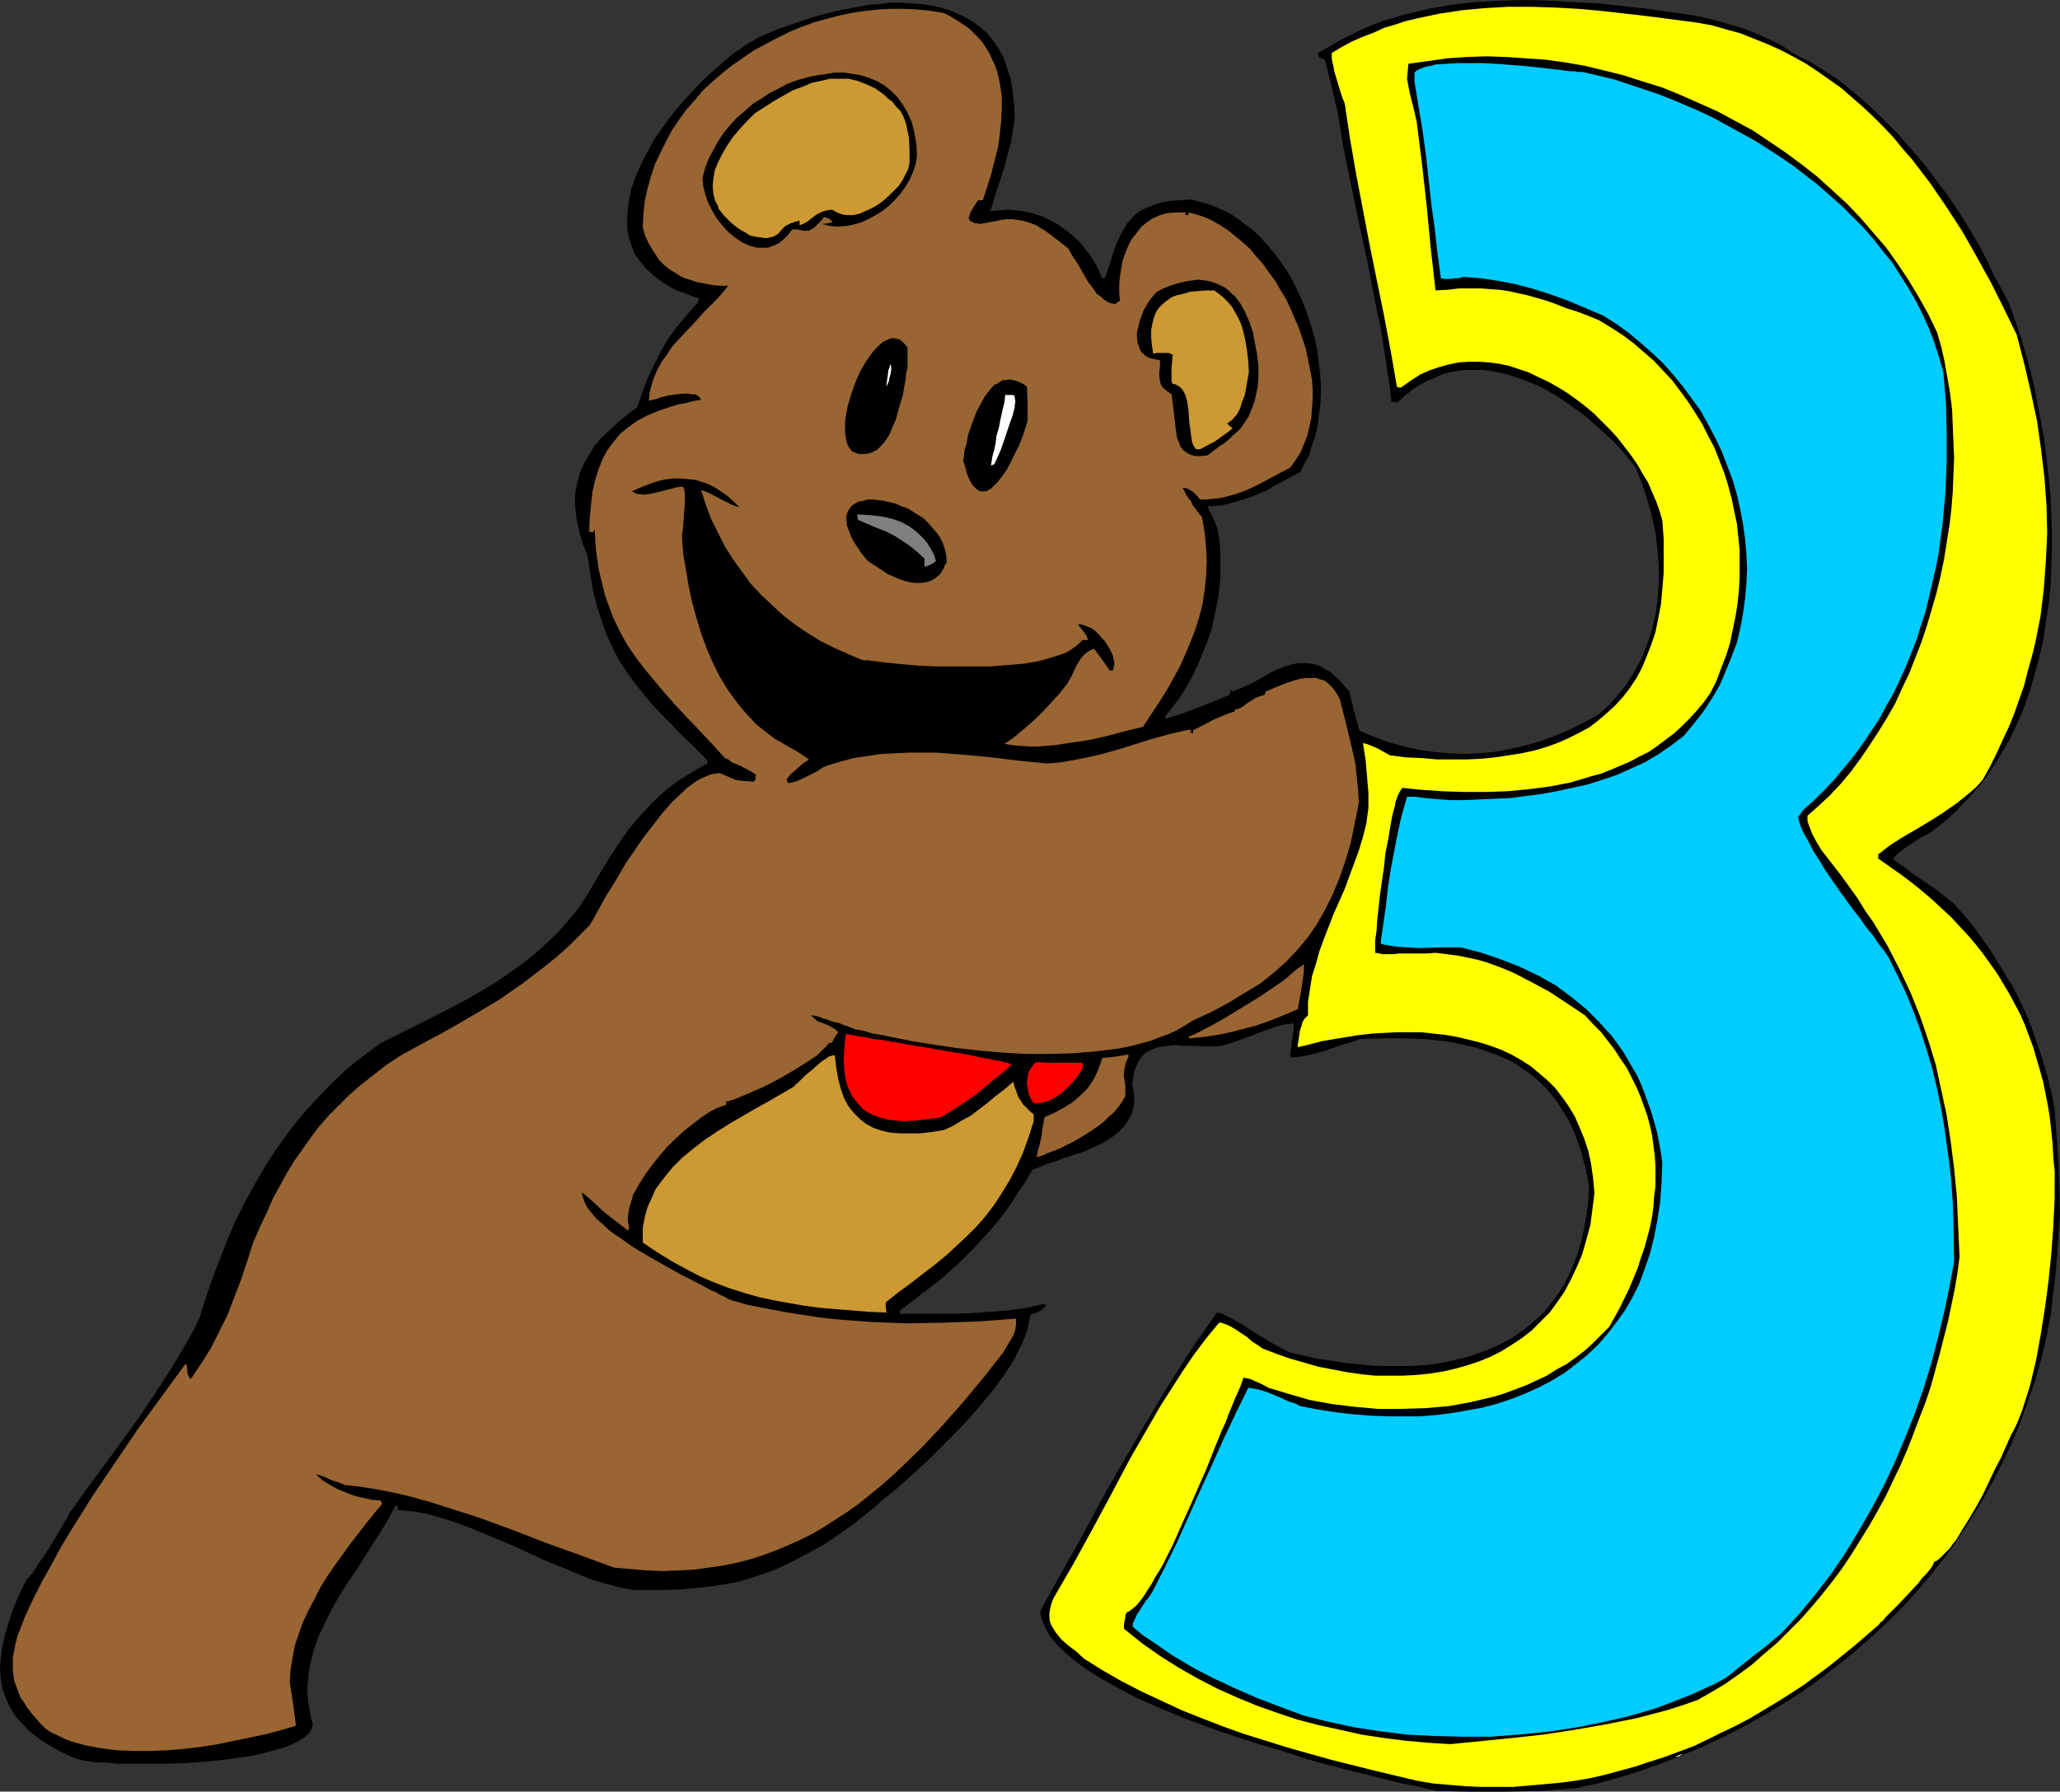 <?xml version="1.0" encoding="UTF-8" standalone="no"?>
<svg
   version="1.0"
   width="129.766mm"
   height="112.874mm"
   id="svg23"
   sodipodi:docname="Kids 3rd Birthday - Bear.wmf"
   xmlns:inkscape="http://www.inkscape.org/namespaces/inkscape"
   xmlns:sodipodi="http://sodipodi.sourceforge.net/DTD/sodipodi-0.dtd"
   xmlns="http://www.w3.org/2000/svg"
   xmlns:svg="http://www.w3.org/2000/svg">
  <rect width="100%" height="100%" fill="#333333" stroke="none"/>
  <sodipodi:namedview
     id="namedview23"
     pagecolor="#ffffff"
     bordercolor="#000000"
     borderopacity="0.25"
     inkscape:showpageshadow="2"
     inkscape:pageopacity="0.0"
     inkscape:pagecheckerboard="0"
     inkscape:deskcolor="#d1d1d1"
     inkscape:document-units="mm" />
  <defs
     id="defs1">
    <pattern
       id="WMFhbasepattern"
       patternUnits="userSpaceOnUse"
       width="6"
       height="6"
       x="0"
       y="0" />
  </defs>
  <path
     style="fill:#000000;fill-opacity:1;fill-rule:evenodd;stroke:none"
     d="m 490.455,289.578 -0.162,2.262 -0.162,2.101 -0.162,1.939 -0.162,1.616 v 1.454 l -0.162,1.293 -0.162,2.262 -0.485,4.201 -0.162,1.131 -0.162,1.293 -0.162,1.616 -0.162,1.616 -0.97,5.333 -1.293,5.494 -1.454,5.171 -1.778,5.171 -1.778,5.009 -2.101,5.009 -2.262,4.848 -2.424,4.686 -2.586,4.686 -2.747,4.363 -2.909,4.525 -3.07,4.201 -3.232,4.04 -3.394,4.04 -3.555,3.878 -3.717,3.717 -3.878,3.555 -3.878,3.393 -4.04,3.232 -4.202,3.232 -4.363,3.07 -4.525,2.909 -4.363,2.586 -4.686,2.586 -4.686,2.424 -4.848,2.262 -5.01,2.101 -4.848,1.939 -5.01,1.778 -5.171,1.616 -5.171,1.454 -5.333,1.131 -4.202,0.323 -4.363,0.323 -8.242,0.162 h -8.08 l -8.08,-0.162 -0.646,-0.162 -0.97,-0.162 -1.778,-0.485 -2.262,-0.485 -2.586,-0.485 -2.747,-0.646 -3.07,-0.808 -3.232,-0.808 -3.394,-0.808 -3.717,-0.97 -3.717,-0.97 -3.878,-1.131 -3.878,-1.293 -8.08,-2.424 -8.242,-2.747 -7.918,-2.909 -3.878,-1.616 -3.717,-1.616 -3.717,-1.616 -3.394,-1.778 -3.232,-1.778 -3.07,-1.778 -2.747,-1.778 -2.586,-1.939 -2.101,-1.778 -1.939,-1.939 -1.616,-1.939 -0.646,-1.131 -0.485,-0.97 -0.485,-0.97 -0.323,-0.97 -0.323,-1.131 v -0.97 l 4.848,-8.726 5.01,-8.888 4.848,-9.049 5.171,-9.049 5.171,-8.888 5.333,-8.888 5.656,-8.888 5.979,-8.565 0.808,0.162 0.808,0.323 0.97,0.485 0.97,0.485 2.262,1.293 2.262,1.454 4.686,2.909 2.424,1.293 1.131,0.646 1.131,0.485 6.302,1.454 3.232,0.485 3.232,0.485 3.07,0.323 3.232,0.323 3.07,0.162 h 3.07 3.07 l 2.909,-0.162 3.07,-0.323 2.747,-0.485 2.909,-0.646 2.586,-0.646 2.747,-0.97 2.586,-0.97 2.424,-1.131 2.424,-1.293 2.101,-1.454 2.101,-1.616 2.101,-1.778 1.939,-1.939 1.616,-2.101 1.616,-2.262 1.454,-2.424 1.293,-2.747 1.131,-2.747 0.97,-3.07 0.808,-3.232 0.646,-3.393 0.485,-3.717 0.162,-3.878 -0.485,-2.747 -0.646,-2.586 -0.646,-2.586 -0.808,-2.262 -0.808,-2.262 -0.97,-2.101 -1.131,-2.101 -1.131,-1.778 -1.131,-1.778 -1.293,-1.616 -1.454,-1.616 -1.454,-1.454 -1.454,-1.293 -1.616,-1.131 -1.616,-1.131 -1.778,-1.131 -1.939,-0.808 -1.778,-0.808 -4.04,-1.454 -1.939,-0.485 -4.363,-0.97 -2.262,-0.323 -4.525,-0.485 -4.848,-0.162 h -5.171 l -5.171,0.162 -0.808,0.323 -0.97,0.323 -2.262,0.646 -4.686,1.616 -2.424,0.646 -2.101,0.485 -0.97,0.162 -0.97,0.162 h -0.808 -0.646 v -0.97 l 0.162,-1.131 0.323,-2.586 0.162,-1.131 0.162,-0.97 v -0.485 -0.323 -0.485 l -0.808,0.162 h -0.97 l -1.939,0.485 -2.424,0.808 -2.262,0.808 -1.131,0.485 -1.293,0.485 -2.262,0.808 -2.262,0.808 -0.808,0.162 -0.97,0.323 -1.939,0.162 h -2.101 l -3.555,-0.162 h -1.939 l -1.616,-0.162 -1.616,0.162 -1.454,0.162 -1.454,0.323 -1.131,0.485 -1.293,0.646 -0.97,0.97 -0.808,1.131 -0.323,0.808 -0.323,0.808 -0.323,0.808 -0.162,0.97 -0.162,1.131 -0.162,1.131 0.323,1.293 0.162,1.131 v 1.131 1.131 l -0.323,0.97 -0.162,0.97 -0.485,0.97 -0.485,0.808 -0.485,0.808 -0.646,0.808 -1.454,1.454 -1.778,1.293 -1.939,1.131 -2.101,0.97 -2.101,0.97 -4.525,1.454 -2.101,0.808 -2.101,0.646 -1.939,0.808 -1.616,0.646 -1.616,2.747 -1.778,2.586 -1.616,2.586 -1.616,2.262 -1.778,2.262 -1.778,2.101 -3.717,4.04 -3.878,3.878 -4.202,3.717 -4.686,3.555 -2.424,1.939 -2.424,1.778 v 0.485 l -0.162,0.323 h 12.928 l 4.363,-0.162 4.363,-0.323 4.202,-0.323 4.525,-0.646 4.363,-0.97 v 0.808 l -0.485,0.323 -0.323,0.323 -0.808,0.485 -0.808,0.323 -0.485,0.162 -0.646,0.323 -0.323,1.616 -0.323,1.778 -0.646,1.616 -0.646,1.778 -0.97,1.778 -0.808,1.778 -1.131,1.778 -1.131,1.778 -2.586,3.555 -2.909,3.555 -3.07,3.555 -3.394,3.555 -3.394,3.393 -3.394,3.393 -3.394,3.07 -3.394,3.07 -3.232,2.586 -2.909,2.586 -1.454,1.131 -1.293,0.97 -1.293,1.131 -1.131,0.808 -3.394,2.424 -3.232,2.101 -3.232,1.778 -3.07,1.616 -2.909,1.454 -2.909,1.293 -2.909,0.97 -2.909,0.97 -2.909,0.808 -3.07,0.485 -3.07,0.485 -3.232,0.323 -3.394,0.323 -3.555,0.162 h -3.717 -4.04 l -3.555,-0.646 -3.555,-0.97 -3.717,-1.131 -3.394,-1.454 -7.11,-2.909 -6.949,-3.232 -6.949,-2.909 -3.555,-1.454 -3.394,-1.293 -3.555,-1.131 -3.394,-0.97 -3.555,-0.646 -3.555,-0.323 v -0.646 l -0.162,-0.323 -0.162,-0.162 h -0.162 l -1.616,3.07 -1.939,3.232 -4.04,6.302 -1.939,3.07 -2.101,3.07 -1.939,3.07 -1.778,3.232 -1.616,3.232 -1.454,3.07 -1.131,3.232 -0.808,3.393 -0.323,1.778 -0.162,1.616 -0.162,1.778 v 1.778 l 0.162,1.778 0.323,1.939 0.323,1.778 0.485,1.939 -0.323,0.97 -0.485,0.808 -0.808,0.808 -1.131,0.808 -1.131,0.646 -1.293,0.646 -1.616,0.646 -1.778,0.485 -1.778,0.485 -1.939,0.485 -2.101,0.485 -2.101,0.323 -4.525,0.646 -4.686,0.485 -4.686,0.323 -4.848,0.162 h -4.525 -4.363 -1.939 l -1.939,-0.162 -1.778,-0.162 h -1.616 l -1.454,-0.162 -1.293,-0.162 -1.131,-0.323 -0.808,-0.162 -2.101,-0.808 -1.939,-0.97 -1.778,-0.97 -1.616,-0.97 L 9.534,414.168 8.08,413.037 6.787,412.067 5.656,410.774 4.686,409.805 3.717,408.674 2.909,407.381 2.262,406.25 1.616,404.957 0.646,402.371 0.162,399.624 0,396.877 l 0.162,-1.454 0.323,-2.909 0.646,-3.07 0.97,-3.232 1.131,-3.393 1.454,-3.393 1.778,-3.555 0.323,-0.162 0.323,-0.485 0.646,-0.646 0.646,-0.97 0.646,-1.131 0.808,-1.131 1.778,-2.586 1.616,-2.747 0.808,-1.293 0.646,-1.131 0.646,-1.131 0.646,-0.97 0.323,-0.808 0.323,-0.485 3.878,-5.494 4.202,-5.656 8.242,-11.312 3.878,-5.817 3.878,-5.979 3.555,-5.979 1.778,-3.07 1.454,-3.07 1.454,-4.686 1.616,-4.686 1.778,-4.686 1.778,-4.525 1.939,-4.525 2.262,-4.525 2.424,-4.363 2.424,-4.201 2.747,-4.201 2.909,-4.04 3.07,-3.878 3.394,-3.717 3.555,-3.717 3.555,-3.393 4.04,-3.232 4.202,-3.07 6.787,-3.393 6.787,-3.393 6.787,-3.555 3.394,-1.939 3.232,-1.939 3.07,-2.101 3.232,-2.262 2.909,-2.262 2.909,-2.586 2.747,-2.586 2.586,-2.909 2.586,-3.07 2.101,-3.232 2.747,-4.686 2.747,-4.525 2.909,-4.363 1.616,-2.262 1.616,-1.939 1.778,-1.939 1.778,-1.939 1.939,-1.939 2.101,-1.778 2.101,-1.616 2.262,-1.454 2.424,-1.454 2.586,-1.454 v -0.808 l -2.909,-2.909 -1.454,-1.454 -1.454,-1.293 -2.586,-2.747 -2.424,-2.424 -2.424,-2.586 -2.101,-2.586 -2.101,-2.586 -1.778,-2.586 -1.778,-2.586 -1.454,-2.909 -1.454,-3.07 -1.131,-3.232 -1.131,-3.393 -0.97,-3.717 -0.323,-1.939 -0.323,-2.101 -0.323,-2.101 -0.323,-2.262 -1.131,-2.909 -0.808,-2.747 -0.646,-2.747 -0.323,-2.424 -0.162,-2.586 0.162,-2.262 0.485,-2.262 0.646,-2.262 0.97,-2.101 1.131,-1.939 1.293,-2.101 1.616,-1.939 1.939,-1.778 2.101,-1.939 2.101,-1.778 2.424,-1.778 1.131,-3.393 1.293,-3.393 1.454,-3.07 1.616,-3.232 1.778,-3.07 2.101,-2.909 2.424,-2.909 2.586,-2.909 0.162,-0.485 0.162,-0.323 -0.162,-0.162 -0.162,-0.162 -1.616,-0.485 -1.454,-0.646 -1.454,-0.485 -1.454,-0.646 -1.293,-0.808 -1.131,-0.646 -1.131,-0.808 -0.97,-0.808 -1.778,-1.616 -1.454,-1.778 -1.293,-1.778 -0.808,-2.101 -0.646,-1.939 -0.323,-2.262 v -2.101 l 0.162,-2.262 0.323,-2.424 0.485,-2.262 0.808,-2.424 0.97,-2.262 1.131,-2.424 1.293,-2.424 1.293,-2.424 1.616,-2.262 1.616,-2.262 1.778,-2.262 1.778,-2.101 1.939,-2.101 1.939,-2.101 1.939,-1.939 2.101,-1.778 1.939,-1.778 1.939,-1.616 2.101,-1.454 1.939,-1.293 1.939,-1.131 2.101,-0.97 2.262,-0.97 4.686,-1.616 4.848,-1.616 5.01,-1.293 5.171,-0.97 2.424,-0.485 2.586,-0.162 2.586,-0.323 h 2.424 l 2.424,0.162 2.424,0.162 2.262,0.323 2.262,0.485 2.101,0.646 2.101,0.808 1.939,0.97 1.939,1.131 1.616,1.293 1.616,1.454 1.454,1.778 1.293,1.939 1.131,2.101 0.808,2.424 0.808,2.586 0.485,2.909 0.323,3.07 0.162,3.393 -0.485,3.07 -0.485,2.909 -0.808,2.747 -0.646,2.747 -1.778,5.333 -1.616,5.171 2.101,-0.162 2.101,-0.162 2.101,0.162 2.101,0.323 1.939,0.485 2.101,0.646 1.939,0.97 1.778,0.97 1.778,1.293 1.616,1.293 1.616,1.454 1.293,1.616 1.293,1.616 1.131,1.778 0.97,1.939 0.808,1.778 h 0.323 l 0.323,-0.162 0.808,-2.262 0.646,-2.101 0.646,-1.939 0.646,-1.778 0.808,-1.778 0.808,-1.454 0.808,-1.454 0.97,-1.131 1.131,-1.131 1.293,-0.97 1.454,-0.646 1.616,-0.646 1.939,-0.646 2.101,-0.323 2.262,-0.162 2.747,-0.162 2.262,0.646 2.262,0.646 2.262,0.97 2.101,0.97 1.939,1.293 1.939,1.454 1.939,1.454 1.778,1.778 1.616,1.778 1.616,1.939 1.454,1.939 1.454,2.101 1.293,2.262 1.131,2.262 1.131,2.424 0.97,2.424 0.808,2.424 0.808,2.586 0.646,2.424 0.485,2.586 0.323,2.586 0.323,2.586 0.162,2.586 v 2.424 l -0.162,2.586 -0.323,2.424 -0.323,2.424 -0.485,2.262 -0.808,2.262 -0.646,2.262 -1.131,2.101 -0.97,1.939 -2.909,1.616 -2.747,1.454 -2.586,1.454 -2.586,1.131 -2.747,0.97 -2.747,0.808 -2.747,0.646 -3.07,0.162 0.485,1.131 0.646,1.131 0.646,1.454 0.646,1.778 0.485,2.909 0.162,2.909 v 3.07 2.909 l -0.323,3.07 -0.485,2.909 -0.646,3.07 -0.646,2.909 -0.97,2.909 -1.131,2.747 -1.131,2.747 -1.293,2.747 -1.454,2.586 -1.454,2.424 -1.778,2.262 -1.778,2.262 v 0.646 l 3.717,-1.131 3.878,-1.454 3.717,-1.454 3.878,-1.616 0.323,-0.808 0.323,-0.646 v 0.323 l 0.162,0.323 1.939,-0.808 1.939,-0.808 3.555,-1.939 1.616,-0.97 1.778,-0.808 1.616,-0.646 1.616,-0.485 1.616,-0.323 h 1.616 l 1.778,0.162 1.616,0.485 0.808,0.485 0.808,0.485 0.97,0.485 0.808,0.808 0.97,0.808 0.808,0.808 0.97,1.131 0.97,1.131 1.131,4.686 1.293,4.686 3.555,1.454 3.555,1.293 3.555,0.97 3.555,0.808 3.555,0.485 3.555,0.323 3.555,0.162 3.555,-0.162 3.555,-0.323 3.555,-0.646 3.555,-0.808 3.555,-0.97 3.555,-1.293 3.555,-1.454 3.555,-1.778 3.555,-1.939 1.454,-1.293 1.454,-1.454 1.454,-1.616 1.293,-1.454 1.131,-1.616 1.131,-1.778 0.97,-1.616 0.97,-1.778 0.808,-1.616 0.646,-1.778 1.293,-3.717 0.97,-3.878 0.485,-3.717 0.323,-4.04 v -3.878 l -0.323,-4.04 -0.485,-4.04 -0.808,-3.878 -1.131,-4.04 -1.293,-3.878 -1.454,-3.717 -2.586,-3.232 -2.747,-3.07 -3.232,-2.909 -3.232,-2.909 -3.555,-2.586 -3.555,-2.424 -3.717,-2.101 -1.939,-0.808 -1.939,-0.808 -1.939,-0.646 -1.939,-0.646 -1.939,-0.485 -1.939,-0.323 -1.939,-0.323 h -1.939 -1.939 l -1.939,0.162 -1.939,0.323 -1.939,0.485 -1.778,0.808 -1.939,0.808 -1.778,0.97 -1.778,1.131 -1.778,1.454 -1.778,1.616 -0.808,-0.162 h -0.646 l -0.485,-4.201 -0.646,-4.201 -1.293,-8.403 -1.778,-8.565 -1.616,-8.565 -1.939,-8.726 -1.778,-8.726 -1.778,-8.565 -1.454,-8.726 -1.454,-6.302 -1.616,-6.464 -0.808,-0.323 -0.485,-0.162 -0.162,-0.323 -0.162,-0.323 v -0.485 l 2.586,-1.454 2.424,-1.454 2.586,-1.293 2.586,-1.293 2.586,-1.131 2.586,-0.97 2.747,-0.808 2.747,-0.808 2.747,-0.646 2.747,-0.646 5.494,-0.97 L 351.318,0.485 357.136,0.162 362.953,0 l 5.818,0.162 5.818,0.323 5.979,0.323 5.818,0.646 5.818,0.646 11.474,1.616 2.747,0.646 3.07,0.808 2.909,0.808 3.07,0.97 2.909,1.131 2.909,1.293 2.909,1.454 2.586,1.778 1.778,0.97 1.778,0.808 3.717,2.262 3.717,2.424 3.555,2.909 3.394,2.909 3.555,3.393 3.394,3.393 3.232,3.717 3.232,3.717 2.909,3.878 2.909,3.878 2.586,3.878 2.424,3.878 2.262,3.878 1.939,3.717 1.616,3.555 0.485,0.808 0.485,0.808 0.97,1.778 0.97,1.939 0.485,0.808 0.323,0.808 1.293,3.717 1.293,3.717 1.131,3.878 1.131,4.04 0.97,4.04 0.808,4.201 0.808,4.201 0.808,4.363 0.485,4.201 0.485,4.363 0.485,4.525 0.162,4.363 0.162,4.363 v 4.363 l -0.162,4.363 -0.162,4.363 -0.485,4.363 -0.646,4.201 -0.646,4.363 -0.97,4.04 -1.131,4.201 -1.131,3.878 -1.454,4.04 -1.616,3.717 -1.778,3.717 -2.101,3.555 -2.101,3.393 -2.424,3.393 -2.747,3.07 -2.747,2.909 -3.07,2.909 -3.394,2.586 -0.323,0.162 -0.485,0.323 -1.293,0.646 -1.293,0.808 -1.454,0.97 -1.454,0.97 -1.293,0.97 -0.485,0.485 -0.485,0.485 -0.323,0.323 v 0.485 l 0.485,0.323 0.646,0.485 1.454,0.97 0.808,0.646 0.808,0.646 1.939,1.293 2.101,1.454 2.101,1.454 4.04,3.232 2.424,2.747 2.262,2.747 2.101,2.909 1.939,2.747 1.778,2.909 1.778,2.909 1.778,2.909 1.454,2.909 1.454,3.07 1.293,3.07 1.131,3.232 1.131,3.232 0.97,3.232 0.97,3.393 0.808,3.393 0.646,3.555 0.485,6.464 0.485,6.464 0.162,6.302 z"
     id="path1" />
  <path
     style="fill:#ffff00;fill-opacity:1;fill-rule:evenodd;stroke:none"
     d="m 489.163,285.7 -0.323,6.625 -0.485,6.464 -0.646,6.302 -0.808,6.141 -0.97,6.141 -1.131,6.302 -1.454,6.141 -1.939,6.141 -0.323,0.808 -0.323,0.808 -0.323,0.808 -0.485,1.131 -0.485,0.97 -0.646,1.131 -1.131,2.586 -1.293,2.909 -1.454,2.747 -2.909,6.141 -1.616,2.909 -1.616,2.747 -1.616,2.586 -1.454,2.424 -0.808,0.97 -0.646,0.97 -0.808,0.808 -0.646,0.646 -0.646,0.646 -0.485,0.485 -0.646,0.485 -0.485,0.162 -0.162,0.323 -0.323,0.646 -0.646,0.97 -0.808,0.97 -0.97,0.97 -0.97,1.293 -4.686,5.009 -1.131,1.131 -0.97,0.97 -0.97,0.97 -0.646,0.808 -0.646,0.485 -0.323,0.485 -5.818,5.009 -5.979,4.848 -3.07,2.262 -3.07,2.262 -3.232,2.101 -3.07,1.939 -3.232,1.939 -3.232,1.939 -3.394,1.778 -3.394,1.616 -3.232,1.616 -3.394,1.616 -6.949,2.586 -3.555,1.131 -3.394,1.131 -3.555,0.97 -3.555,0.97 -3.555,0.808 -3.717,0.646 -3.717,0.485 -3.555,0.323 -3.717,0.323 -3.717,0.323 h -3.717 -3.878 l -3.717,-0.162 -3.717,-0.323 -3.878,-0.323 -3.878,-0.646 -10.181,-2.424 -10.342,-2.586 -10.342,-2.909 -5.171,-1.616 -5.171,-1.616 -5.01,-1.778 -5.01,-1.939 -4.848,-1.939 -4.848,-2.262 -4.848,-2.262 -4.686,-2.424 -4.525,-2.586 -4.363,-2.747 -1.939,-1.778 -1.939,-1.454 -1.616,-1.454 -1.293,-1.616 -0.485,-0.808 -0.485,-0.808 -0.323,-0.808 -0.162,-0.97 v -1.131 l 0.162,-0.97 0.323,-1.293 0.485,-1.293 4.686,-8.08 4.525,-8.241 4.525,-8.403 4.525,-8.565 4.848,-8.403 2.424,-4.201 2.586,-4.04 2.586,-4.04 2.747,-4.04 2.909,-3.878 3.07,-3.717 h 0.485 l 0.485,0.162 1.293,0.485 1.454,0.808 1.454,0.97 1.454,0.97 1.293,1.131 1.293,0.808 1.131,0.808 3.394,1.293 3.232,1.131 3.394,0.97 3.394,0.97 3.394,0.646 3.394,0.646 3.394,0.485 3.232,0.323 h 3.394 3.232 l 3.07,-0.162 3.232,-0.323 3.07,-0.485 2.909,-0.646 2.909,-0.808 2.909,-0.97 2.747,-1.131 2.586,-1.293 2.586,-1.616 2.424,-1.616 2.262,-1.778 2.101,-2.101 2.101,-2.101 1.778,-2.424 1.778,-2.586 1.454,-2.747 1.454,-3.07 1.293,-3.07 0.97,-3.393 0.97,-3.555 0.485,-3.717 0.485,-3.878 -0.323,-3.555 -0.485,-3.393 -0.646,-3.07 -0.97,-2.909 -1.131,-2.747 -1.131,-2.586 -1.454,-2.424 -1.616,-2.262 -1.616,-2.101 -1.778,-1.778 -2.101,-1.778 -1.939,-1.616 -2.262,-1.454 -2.262,-1.293 -2.424,-1.131 -2.586,-0.97 -2.586,-0.808 -2.586,-0.646 -2.747,-0.646 -2.747,-0.485 -2.909,-0.323 -2.909,-0.323 h -2.909 -2.909 l -3.07,0.162 -2.909,0.162 -2.909,0.323 -3.07,0.485 -2.909,0.485 -2.909,0.485 -3.07,0.808 -2.747,0.646 v -0.646 l 0.162,-0.97 0.323,-2.262 0.323,-0.97 0.323,-1.131 0.485,-0.808 0.808,-0.808 v -3.232 l 0.485,-3.07 0.485,-3.07 0.97,-3.07 0.808,-2.909 1.131,-3.07 2.262,-5.817 2.586,-5.817 2.262,-6.141 1.131,-3.07 0.97,-3.232 0.808,-3.232 0.485,-3.555 v -3.717 l -0.323,-3.717 -0.323,-3.878 -0.646,-4.201 0.808,0.162 0.808,0.323 1.616,0.646 3.232,1.778 3.717,0.485 3.878,0.162 3.555,0.323 h 3.717 3.394 l 3.394,-0.162 3.232,-0.323 3.232,-0.485 3.07,-0.485 3.07,-0.646 2.747,-0.808 2.747,-0.97 2.586,-1.131 2.586,-1.293 2.424,-1.293 2.101,-1.616 2.101,-1.778 1.939,-1.778 1.939,-2.101 1.616,-2.101 1.616,-2.424 1.293,-2.424 1.131,-2.747 1.131,-2.909 0.97,-2.909 0.646,-3.232 0.646,-3.393 0.323,-3.555 0.323,-3.878 v -3.878 -4.201 l -0.323,-4.363 -0.646,-2.262 -0.808,-2.262 -0.97,-2.262 -0.97,-2.262 -1.293,-2.101 -1.293,-2.262 -1.454,-2.101 -1.616,-2.101 -1.616,-2.101 -1.778,-1.939 -1.939,-1.939 -1.939,-1.939 -1.939,-1.616 -2.101,-1.616 -2.262,-1.616 -2.101,-1.293 -2.262,-1.293 -2.424,-1.131 -2.262,-1.131 -2.424,-0.808 -2.424,-0.808 -2.262,-0.485 -2.424,-0.323 -2.424,-0.162 h -2.424 l -2.424,0.162 -2.424,0.485 -2.262,0.646 -2.424,0.808 -2.101,0.97 -2.262,1.454 -2.262,1.616 h -0.485 l -0.485,-0.162 -1.454,-8.403 -1.616,-8.565 -3.394,-16.644 -3.232,-16.967 -1.454,-8.403 -1.293,-8.565 -0.485,-1.131 -0.485,-1.454 -0.97,-3.232 -0.485,-1.616 -0.323,-1.616 -0.323,-1.454 v -1.454 l 2.424,-1.454 2.424,-1.293 2.586,-1.131 2.586,-0.97 2.424,-1.131 2.747,-0.808 2.424,-0.808 2.747,-0.646 5.333,-1.131 5.333,-0.808 5.333,-0.485 5.494,-0.323 h 5.656 l 5.494,0.162 5.656,0.323 5.494,0.485 11.312,1.293 11.15,1.454 3.717,0.646 3.394,0.97 3.555,0.97 3.232,1.293 3.232,1.293 3.232,1.454 3.07,1.616 2.909,1.616 2.909,1.939 2.747,1.939 2.747,1.939 2.586,2.262 2.586,2.262 2.424,2.262 2.424,2.424 2.424,2.586 2.101,2.586 2.262,2.586 4.202,5.494 3.878,5.656 3.878,5.979 3.394,5.979 3.394,6.141 3.07,6.141 3.07,6.302 1.778,6.787 1.616,6.949 1.454,6.787 0.97,6.787 0.808,6.787 0.485,6.625 0.162,6.625 -0.323,6.625 -0.485,6.625 -0.808,6.625 -0.646,3.232 -0.646,3.232 -0.808,3.232 -0.97,3.393 -0.808,3.232 -1.131,3.232 -1.131,3.232 -1.293,3.232 -1.454,3.07 -1.454,3.232 -1.616,3.232 -1.778,3.232 -1.454,1.616 -1.616,1.454 -1.616,1.293 -1.616,1.293 -3.232,2.262 -3.07,1.939 -3.232,1.939 -3.07,1.778 -3.07,1.939 -2.909,2.262 v 0.97 l 2.747,1.939 2.747,1.939 2.586,1.939 2.586,2.101 2.262,1.939 2.262,2.101 2.262,2.101 1.939,2.101 2.101,2.262 1.778,2.101 1.778,2.262 1.616,2.262 1.616,2.262 1.454,2.424 1.454,2.424 1.293,2.424 1.293,2.424 1.131,2.586 0.97,2.586 0.97,2.586 0.808,2.747 0.808,2.747 0.808,2.909 1.131,5.656 0.485,3.07 0.323,3.07 0.323,3.07 0.162,3.232 0.323,3.232 v 3.393 z"
     id="path2" />
  <path
     style="fill:#000000;fill-opacity:1;fill-rule:evenodd;stroke:none"
     d="m 466.539,299.274 -0.485,3.717 -0.646,3.878 -1.616,7.757 -1.939,7.595 -2.101,7.757 -1.293,3.878 -1.454,3.717 -1.454,3.878 -1.454,3.717 -1.616,3.717 -1.778,3.717 -1.778,3.717 -1.939,3.555 -1.939,3.393 -2.101,3.393 -2.101,3.393 -2.262,3.393 -2.424,3.232 -2.424,3.07 -2.586,3.07 -2.586,2.909 -2.747,2.747 -2.747,2.747 -3.07,2.586 -2.909,2.586 -3.07,2.262 -3.232,2.262 -3.232,1.939 -3.394,1.939 -3.717,1.293 -3.555,1.131 -3.717,0.97 -3.717,0.97 -7.272,1.454 -7.434,1.293 -7.434,1.131 -7.434,0.808 -14.544,1.454 -5.333,-0.323 -5.333,-0.485 -5.171,-0.646 -5.333,-0.808 -5.01,-1.131 -5.171,-1.131 -5.01,-1.293 -4.848,-1.616 -5.01,-1.778 -4.686,-1.939 -4.686,-2.101 -4.686,-2.424 -4.525,-2.586 -4.363,-2.747 -4.363,-3.07 -4.202,-3.393 v -1.131 l 0.162,-0.808 0.162,-0.808 V 384.596 l 0.323,-0.646 0.646,-0.323 0.808,-0.646 0.808,-0.646 0.808,-0.97 0.97,-1.293 0.808,-1.293 0.97,-1.454 0.97,-1.778 1.131,-1.778 0.97,-1.778 2.101,-4.201 1.939,-4.363 2.101,-4.686 4.04,-9.211 1.778,-4.525 1.778,-4.363 0.97,-2.101 0.646,-1.778 0.808,-1.939 0.646,-1.616 0.646,-1.454 0.646,-1.454 0.485,-1.293 0.323,-0.97 1.616,0.323 1.454,0.646 1.454,0.646 1.454,0.808 4.848,1.454 5.01,1.454 5.333,0.97 5.333,0.646 5.494,0.485 h 5.494 l 5.656,-0.162 5.656,-0.485 2.747,-0.485 2.586,-0.485 2.747,-0.646 2.747,-0.646 2.586,-0.808 2.586,-0.97 2.586,-0.97 2.424,-1.131 2.424,-1.131 2.262,-1.454 2.424,-1.293 2.262,-1.616 2.101,-1.616 1.939,-1.778 1.939,-1.939 1.939,-1.939 2.586,-4.686 2.262,-4.686 1.939,-4.686 0.808,-2.586 0.808,-2.262 0.646,-2.424 0.646,-2.424 0.485,-2.424 0.323,-2.424 0.162,-2.424 0.323,-2.424 v -2.424 -2.424 l -0.162,-2.424 -0.323,-2.424 -0.323,-2.424 -0.485,-2.262 -0.646,-2.424 -0.808,-2.262 -0.808,-2.262 -0.97,-2.262 -1.131,-2.262 -1.131,-2.262 -1.454,-2.101 -1.454,-2.262 -1.616,-2.101 -1.616,-2.101 -1.939,-1.939 -1.939,-2.101 -4.363,-2.909 -4.202,-2.747 -4.202,-2.262 -4.04,-2.101 -2.262,-0.97 -2.101,-0.808 -2.262,-0.808 -2.262,-0.646 -2.262,-0.485 -2.424,-0.485 -2.586,-0.323 -2.586,-0.323 -2.262,0.162 h -1.939 -1.778 -1.454 -1.293 l -1.131,0.162 h -2.747 l -0.646,-0.162 -1.131,-0.162 v -0.485 -0.646 -0.808 -0.97 l 0.162,-1.131 0.162,-1.131 0.162,-2.586 0.323,-2.909 0.323,-3.07 0.97,-6.625 0.323,-3.232 0.646,-3.232 0.485,-2.909 0.485,-2.747 0.323,-1.293 0.323,-1.131 0.162,-0.97 0.323,-0.97 0.323,-0.808 0.323,-0.646 0.323,-0.485 0.323,-0.485 4.848,0.485 4.848,0.323 5.01,0.162 h 5.171 l 5.01,-0.162 5.171,-0.485 5.01,-0.646 5.01,-0.97 4.848,-1.454 2.424,-0.646 2.424,-0.97 2.262,-0.97 2.262,-0.97 2.101,-1.131 2.262,-1.131 2.101,-1.454 1.939,-1.454 1.939,-1.454 1.939,-1.778 1.778,-1.778 1.778,-1.939 1.616,-1.939 1.616,-2.262 1.454,-2.909 1.131,-3.07 1.131,-2.909 0.97,-3.07 0.646,-3.232 0.646,-3.07 0.485,-3.07 0.323,-3.232 0.162,-3.07 v -3.232 -3.07 l -0.323,-3.232 -0.323,-3.07 -0.646,-3.07 -0.646,-3.07 -0.808,-3.07 -0.97,-3.07 -1.131,-2.909 -1.131,-2.909 -1.454,-2.747 -1.454,-2.909 -1.616,-2.586 -1.778,-2.747 -1.778,-2.424 -1.939,-2.586 -2.101,-2.262 -2.262,-2.424 -2.424,-2.101 -2.424,-2.101 -2.586,-1.939 -2.747,-1.778 -2.909,-1.778 -2.747,-1.131 -2.586,-0.97 -2.586,-0.808 -2.424,-0.97 -2.262,-0.808 -2.262,-0.646 -2.262,-0.646 -2.262,-0.485 -2.101,-0.485 -2.262,-0.323 -2.262,-0.162 -2.262,-0.162 h -2.424 -2.586 l -2.747,0.323 -2.909,0.162 -1.131,-9.857 -0.97,-10.18 -1.131,-10.18 -1.293,-10.18 -0.808,-3.393 -0.808,-3.232 -0.323,-1.616 -0.323,-1.778 0.162,-1.778 0.162,-1.778 4.686,-0.646 4.525,-0.646 4.686,-0.323 4.686,-0.162 4.686,0.162 4.686,0.323 4.686,0.323 4.686,0.646 4.686,0.808 4.686,1.131 4.525,1.131 4.525,1.454 4.686,1.454 4.363,1.778 4.363,1.939 4.363,1.939 4.202,2.262 4.202,2.262 3.878,2.586 4.04,2.747 3.717,2.747 3.717,2.909 3.555,3.232 3.555,3.232 3.232,3.393 3.07,3.555 3.07,3.555 2.747,3.878 2.586,3.878 2.424,4.04 2.262,4.04 2.101,4.363 0.97,3.393 0.808,3.555 0.646,3.717 0.646,3.717 0.485,3.878 0.162,3.878 0.162,3.878 0.162,3.878 -0.162,4.04 -0.162,4.04 -0.323,4.04 -0.485,4.04 -0.646,4.04 -0.646,4.04 -0.808,3.878 -0.97,4.04 -1.131,3.878 -1.131,3.878 -1.293,3.878 -1.454,3.717 -1.454,3.717 -1.778,3.717 -1.616,3.555 -1.939,3.393 -2.101,3.393 -2.101,3.232 -2.101,3.07 -2.262,3.07 -2.424,2.909 -2.586,2.747 -2.586,2.424 -2.747,2.424 v 1.293 l 0.323,0.97 0.808,2.101 0.97,1.778 1.131,1.939 2.262,2.909 2.262,2.909 2.101,2.909 2.101,2.909 1.778,2.909 1.939,2.747 3.394,5.656 2.909,5.656 2.586,5.494 2.262,5.656 1.939,5.656 1.778,5.817 1.293,5.979 1.293,5.979 0.97,6.302 0.808,6.464 0.646,6.625 0.323,7.11 z"
     id="path3" />
  <path
     style="fill:#00ccff;fill-opacity:1;fill-rule:evenodd;stroke:none"
     d="m 465.246,300.405 -1.131,6.141 -1.293,6.141 -1.454,5.979 -1.616,6.141 -1.778,5.817 -2.101,5.979 -2.262,5.656 -2.424,5.817 -2.586,5.494 -2.909,5.494 -3.07,5.333 -3.232,5.333 -3.394,5.009 -3.717,4.848 -3.878,4.686 -4.202,4.525 -3.394,2.909 -3.555,2.747 -1.616,1.293 -1.616,1.293 -1.616,1.293 -1.454,1.131 -2.586,1.454 -2.909,1.293 -2.747,1.293 -2.909,1.131 -2.909,1.131 -3.07,1.131 -6.141,1.778 -6.302,1.454 -6.626,1.293 -6.626,0.97 -6.626,0.646 -6.626,0.485 h -6.787 l -6.626,-0.162 -6.464,-0.323 -6.464,-0.808 -6.302,-0.97 -5.979,-1.293 -5.818,-1.454 -5.656,-2.101 -5.494,-2.101 -5.171,-2.262 -5.171,-2.424 -5.01,-2.586 -4.848,-2.909 -4.686,-3.232 -2.424,-1.616 -2.262,-1.939 v -0.808 l 0.485,-0.97 0.485,-1.131 0.646,-0.97 1.454,-2.262 0.808,-0.97 0.646,-0.97 3.07,-5.979 2.909,-5.979 5.494,-12.281 2.747,-5.979 2.747,-6.141 2.909,-6.141 3.07,-6.302 1.293,0.162 1.454,0.323 1.616,0.485 3.555,1.454 1.616,0.808 1.616,0.485 1.293,0.646 4.202,0.808 4.202,0.646 4.202,0.485 4.04,0.323 4.04,0.162 h 4.04 3.878 l 3.878,-0.323 3.717,-0.485 3.717,-0.646 3.555,-0.646 3.555,-0.97 3.394,-1.131 3.232,-1.293 3.232,-1.454 3.07,-1.616 2.909,-1.778 2.747,-2.101 2.586,-2.101 2.586,-2.424 2.262,-2.586 2.101,-2.747 2.101,-2.909 1.778,-3.07 1.616,-3.232 1.293,-3.555 1.293,-3.717 0.97,-3.878 0.808,-4.201 0.646,-4.201 0.323,-4.686 0.162,-4.686 -0.323,-2.424 -0.485,-2.586 -0.485,-2.424 -0.646,-2.262 -0.646,-2.262 -0.808,-2.262 -0.808,-2.262 -0.808,-2.101 -0.97,-2.101 -1.131,-1.939 -1.131,-1.939 -1.131,-1.939 -1.293,-1.778 -1.293,-1.778 -1.616,-1.778 -1.454,-1.616 -1.616,-1.616 -1.454,-1.454 -3.555,-2.909 -3.717,-2.747 -4.04,-2.262 -4.363,-2.101 -4.525,-1.778 -4.686,-1.616 -5.01,-1.293 h -2.101 -2.424 l -5.494,0.162 -2.586,-0.162 -2.586,-0.162 -1.131,-0.162 -0.97,-0.162 -0.97,-0.162 -0.808,-0.323 0.646,-4.525 0.646,-4.525 0.485,-4.363 0.646,-4.201 0.808,-4.201 0.808,-4.201 0.97,-4.363 1.293,-4.525 h 0.485 0.646 0.808 l 1.131,0.162 1.293,0.162 1.778,0.162 1.939,0.162 2.262,0.162 h 3.394 l 3.555,-0.162 3.555,-0.162 3.717,-0.162 3.717,-0.485 3.717,-0.485 3.555,-0.646 3.717,-0.808 3.717,-0.808 3.555,-1.131 3.394,-1.131 3.555,-1.616 3.232,-1.454 3.232,-1.939 3.07,-2.101 2.909,-2.262 2.424,-2.909 2.262,-2.909 2.101,-3.232 1.778,-3.07 1.454,-3.393 1.293,-3.232 1.293,-3.393 0.808,-3.393 0.646,-3.555 0.485,-3.555 0.323,-3.555 0.162,-3.555 -0.162,-3.555 -0.323,-3.555 -0.485,-3.555 -0.646,-3.393 -0.808,-3.555 -0.97,-3.393 -1.293,-3.393 -1.293,-3.393 -1.616,-3.393 -1.616,-3.07 -1.778,-3.232 -2.101,-2.909 -2.262,-3.07 -2.262,-2.747 -2.424,-2.747 -2.586,-2.424 -2.747,-2.424 -2.909,-2.424 -2.909,-2.101 -3.07,-1.939 -4.202,-1.778 -4.202,-1.778 -4.04,-1.454 -4.04,-1.293 -4.202,-1.131 -4.202,-0.808 -4.202,-0.646 -4.202,-0.323 -1.131,0.323 h -0.97 l -0.646,0.162 h -0.485 -0.97 -0.485 l -0.646,-0.162 -0.808,-5.817 -0.646,-5.817 -0.808,-5.817 -0.646,-5.817 -0.646,-5.817 -0.808,-5.979 -0.97,-5.817 -0.97,-5.979 V 17.291 l 0.485,-0.485 0.646,-0.323 0.808,-0.323 0.97,-0.323 0.97,-0.162 1.131,-0.323 2.424,-0.162 2.747,-0.162 h 2.909 3.07 l 3.232,0.162 6.464,0.485 3.07,0.323 2.909,0.323 1.293,0.162 1.454,0.162 2.424,0.323 h 1.131 l 0.808,0.162 h 0.97 l 0.808,0.162 3.394,0.808 3.394,0.808 3.394,1.131 3.394,1.131 3.394,1.131 3.394,1.293 3.394,1.454 3.394,1.454 3.394,1.616 3.232,1.778 3.232,1.778 3.232,1.778 3.07,1.939 3.232,2.101 3.07,2.101 2.909,2.262 2.909,2.262 2.747,2.424 2.747,2.424 2.586,2.586 2.586,2.586 2.424,2.747 2.262,2.909 2.262,2.747 1.939,3.07 1.939,3.07 1.778,3.07 1.616,3.232 1.454,3.232 1.293,3.393 1.131,3.555 0.97,3.393 0.646,7.272 0.162,7.272 v 7.272 l -0.323,7.272 -0.646,7.11 -0.485,3.555 -0.485,3.555 -0.646,3.393 -0.808,3.393 -0.808,3.555 -0.808,3.393 -1.131,3.393 -0.97,3.232 -1.293,3.232 -1.293,3.232 -1.454,3.232 -1.454,3.07 -1.778,3.07 -1.616,3.07 -1.939,2.909 -1.939,2.909 -2.101,2.909 -2.262,2.747 -2.262,2.747 -2.424,2.586 -2.586,2.586 -2.747,2.424 -0.485,0.808 -0.646,0.808 0.485,1.778 0.808,1.939 1.131,1.939 1.131,2.262 1.454,2.262 1.454,2.424 3.232,4.686 3.394,4.686 1.778,2.262 1.454,2.101 1.616,1.939 1.293,1.939 1.293,1.616 0.97,1.454 2.101,4.201 2.101,4.363 1.778,4.363 1.616,4.363 1.454,4.525 1.293,4.363 1.131,4.525 0.97,4.686 0.808,4.525 0.646,4.686 0.646,4.525 0.485,4.686 0.323,4.686 0.162,4.686 z"
     id="path4" />
  <path
     style="fill:#ffffff;fill-opacity:1;fill-rule:evenodd;stroke:none"
     d="m 400.606,417.723 -0.485,0.162 -0.323,0.323 h -0.323 l -0.323,0.162 -0.162,-0.162 0.485,-0.162 0.323,-0.162 0.323,-0.162 z"
     id="path5" />
  <path
     style="fill:#996532;fill-opacity:1;fill-rule:evenodd;stroke:none"
     d="m 323.523,191.005 -0.485,2.586 -0.485,2.424 -0.97,4.686 -1.293,4.363 -1.454,4.201 -1.616,3.878 -1.778,3.555 -1.939,3.393 -2.101,3.07 -2.424,2.909 -2.747,2.909 -2.909,2.586 -3.232,2.586 -3.717,2.262 -3.717,2.262 -4.202,2.262 -4.525,2.101 -1.778,1.131 -1.939,1.131 -2.101,0.97 -2.262,0.808 -2.101,0.808 -2.424,0.646 -2.424,0.646 -2.586,0.485 -2.586,0.323 -2.586,0.323 -5.494,0.485 -5.656,0.162 h -5.656 l -5.818,-0.323 -5.494,-0.485 -5.656,-0.646 -5.333,-0.808 -5.01,-0.808 -4.848,-0.97 -2.262,-0.485 -2.101,-0.323 -2.101,-0.646 -1.939,-0.323 -1.616,-0.646 -1.454,-0.485 -1.131,-0.485 -0.97,-0.162 -0.97,-0.323 -0.808,-0.323 -0.646,-0.162 -0.485,-0.162 -0.808,-0.323 -0.646,-0.162 -1.131,-0.162 0.808,0.808 0.808,0.646 1.778,0.646 0.808,0.323 0.808,0.485 0.808,0.485 0.646,0.646 -0.808,1.131 -0.646,1.293 -0.485,0.162 h -0.323 l -0.323,0.485 -0.323,0.323 -0.97,0.97 -1.131,1.131 -1.454,0.97 -1.778,1.131 -1.778,1.131 -3.878,2.262 -4.04,2.101 -1.939,0.808 -1.778,0.808 -1.616,0.646 -1.454,0.646 -1.131,0.323 -0.485,0.162 h -0.323 v 0.808 l -0.97,0.323 -0.97,0.323 -1.939,0.97 -1.939,1.293 -2.101,1.616 -2.262,1.778 -2.101,1.939 -1.939,1.939 -1.939,2.262 -1.778,2.262 -1.616,2.262 -1.293,2.101 -1.293,2.262 -0.646,2.262 -0.323,0.97 -0.162,1.131 -0.162,0.97 v 0.97 l 0.162,0.808 0.162,0.808 -0.162,0.485 -0.162,0.162 -2.747,-2.101 -2.909,-2.262 -2.586,-2.424 -2.586,-2.262 v 0.808 l 0.323,0.808 0.323,0.97 0.485,0.97 0.646,0.808 0.808,0.97 0.808,0.97 1.131,0.97 2.101,1.939 2.586,1.778 2.747,1.939 2.909,1.778 5.979,3.393 2.909,1.616 2.909,1.454 2.747,1.454 1.131,0.646 1.293,0.485 0.97,0.646 1.131,0.485 0.808,0.485 0.808,0.323 4.04,1.131 4.202,0.808 4.202,0.808 4.04,0.646 4.202,0.646 4.202,0.485 4.202,0.323 4.363,0.323 8.403,0.323 8.565,-0.162 8.726,-0.323 8.565,-0.646 v 1.293 l -0.162,1.293 -0.323,0.97 -0.485,0.97 -0.97,1.616 -1.131,1.939 -4.686,5.979 -4.848,5.817 -4.848,5.494 -4.848,5.171 -5.01,4.848 -2.424,2.262 -2.586,2.262 -2.586,2.101 -2.586,2.101 -2.747,1.939 -2.747,1.778 -2.747,1.778 -2.747,1.616 -2.909,1.454 -2.909,1.293 -3.07,1.293 -3.07,1.131 -3.07,0.97 -3.232,0.808 -3.232,0.646 -3.394,0.485 -3.555,0.485 -3.555,0.162 -3.717,0.162 -3.717,-0.162 -3.878,-0.323 -3.878,-0.323 -7.918,-2.909 -8.08,-2.909 -7.918,-3.07 -7.918,-2.909 -8.08,-2.586 -4.04,-1.293 -4.04,-1.131 -4.04,-0.97 -4.04,-0.808 -4.04,-0.646 -4.202,-0.485 -0.162,-0.162 -0.485,-0.162 -0.808,-0.323 -1.131,-0.323 -1.131,-0.485 -0.97,-0.485 -0.97,-0.323 -0.646,-0.162 h -0.162 -0.162 l 1.454,1.293 1.778,1.131 1.778,0.97 1.939,0.808 2.101,0.808 2.101,0.485 2.101,0.485 2.101,0.162 0.323,0.808 -3.717,4.525 -3.878,5.009 -3.717,5.171 -1.778,2.586 -1.616,2.586 -1.454,2.909 -1.454,2.747 -1.293,2.747 -0.97,2.747 -0.97,2.909 -0.485,2.747 -0.485,2.909 -0.162,2.909 0.808,5.171 0.646,5.171 -3.394,0.97 -3.555,0.97 -3.878,0.808 -3.878,0.808 -3.878,0.808 -4.04,0.646 -4.04,0.485 -4.04,0.323 -4.04,0.162 h -4.04 l -3.878,-0.162 -3.717,-0.485 -3.555,-0.646 -1.778,-0.485 -1.778,-0.485 -1.616,-0.646 -1.616,-0.808 -1.454,-0.646 -1.454,-0.97 -1.293,-1.293 -1.131,-1.293 -0.97,-1.131 -0.97,-1.293 -0.808,-1.293 -0.808,-1.131 -0.485,-1.293 -0.485,-1.293 -0.485,-1.293 -0.162,-1.293 -0.162,-1.454 v -1.454 -1.454 l 0.323,-1.616 0.323,-1.778 0.485,-1.778 1.616,-4.201 1.939,-4.201 2.101,-4.201 2.262,-4.04 2.262,-4.201 2.424,-4.04 5.171,-8.241 5.333,-7.918 5.494,-8.08 5.656,-7.757 5.656,-7.757 0.323,0.162 0.162,1.131 v 0.808 l 0.323,0.808 0.485,0.646 2.424,-3.555 2.424,-3.878 1.939,-3.878 1.939,-3.878 1.616,-4.201 1.616,-4.201 1.454,-4.363 1.454,-4.525 1.616,-3.717 1.616,-3.393 1.454,-3.393 1.778,-3.232 1.616,-2.909 1.778,-2.909 1.939,-2.747 1.939,-2.747 1.939,-2.586 2.262,-2.586 2.424,-2.424 2.424,-2.424 2.747,-2.424 2.909,-2.262 3.07,-2.424 3.394,-2.262 3.232,-1.778 3.232,-1.778 3.07,-1.616 2.909,-1.616 5.818,-3.393 5.656,-3.393 5.333,-3.717 2.747,-2.101 2.747,-2.101 2.586,-2.101 2.747,-2.424 2.586,-2.586 2.586,-2.586 0.485,-0.808 0.162,-0.323 0.323,-0.485 0.485,-0.97 0.646,-1.131 0.646,-1.131 0.646,-1.293 1.616,-2.586 1.778,-2.909 1.778,-3.07 2.101,-3.07 2.101,-3.07 2.262,-2.909 2.262,-2.909 2.262,-2.586 2.424,-2.262 1.131,-1.131 1.131,-0.808 1.131,-0.808 1.131,-0.646 1.131,-0.485 1.131,-0.485 0.97,-0.162 1.131,-0.162 1.939,0.808 1.778,0.808 2.101,0.323 h 1.131 l 1.131,0.162 0.323,-0.323 0.162,-0.162 v -0.485 -0.323 l 0.162,-0.323 -0.646,-0.485 -0.808,-0.485 -2.101,-1.131 -2.262,-0.97 -0.808,-0.646 -0.808,-0.323 -3.07,-3.393 -2.909,-3.07 -2.909,-3.07 -2.747,-2.909 -2.586,-2.909 -2.424,-2.909 -2.424,-2.909 -2.101,-2.747 -2.101,-3.07 -1.778,-3.232 -1.616,-3.393 -1.293,-3.555 -0.646,-1.778 -0.485,-2.101 -0.485,-1.939 -0.485,-2.101 -0.323,-2.262 -0.323,-2.262 -0.162,-2.424 -0.162,-2.424 -0.323,0.646 h -0.485 l -0.485,-0.162 0.162,-3.393 0.323,-3.232 0.323,-2.909 0.646,-2.747 0.808,-2.586 0.97,-2.424 1.131,-2.101 1.454,-1.939 1.616,-1.939 1.778,-1.454 2.262,-1.616 2.424,-1.293 2.747,-1.131 2.909,-0.97 1.616,-0.485 1.778,-0.323 1.778,-0.485 1.939,-0.323 -0.323,-0.485 -0.485,-0.485 -0.646,-0.323 h -0.808 l -0.808,-0.162 h -0.97 l -1.939,0.162 -2.101,0.323 -1.778,0.485 -0.808,0.323 -0.808,0.162 -0.485,0.162 h -0.323 -0.162 l 0.162,-1.778 0.485,-1.939 0.646,-1.939 0.808,-1.778 0.97,-1.778 1.293,-1.778 1.131,-1.778 1.616,-1.778 3.07,-3.232 3.07,-3.393 3.07,-3.07 1.293,-1.454 1.293,-1.616 h -1.939 l -1.939,-0.162 -1.616,-0.323 -1.778,-0.323 -1.454,-0.485 -1.616,-0.485 -1.293,-0.646 -1.293,-0.808 -1.293,-0.808 -1.131,-0.97 -1.131,-1.131 -0.808,-1.293 -0.97,-1.454 -0.808,-1.454 -0.808,-1.778 -0.485,-1.778 0.162,-3.232 0.323,-3.07 0.646,-2.909 0.808,-2.909 0.97,-2.909 1.293,-2.747 1.293,-2.586 1.454,-2.747 1.616,-2.424 1.778,-2.424 2.101,-2.424 1.939,-2.262 2.262,-2.101 2.262,-1.939 2.424,-1.939 2.586,-1.778 2.586,-1.778 2.747,-1.454 2.747,-1.454 2.909,-1.454 2.747,-1.131 3.07,-1.131 2.909,-0.808 3.07,-0.808 3.07,-0.646 3.232,-0.485 3.07,-0.323 3.07,-0.162 h 3.07 l 3.232,0.162 3.07,0.323 3.07,0.485 1.616,0.808 1.616,0.97 1.454,0.97 1.454,0.97 1.131,1.131 1.131,1.131 0.97,1.131 0.808,1.293 0.808,1.293 0.646,1.454 0.646,1.293 0.485,1.454 0.323,1.293 0.323,1.454 0.485,3.07 v 3.07 l -0.162,3.07 -0.323,3.232 -0.485,3.232 -0.808,3.07 -0.808,3.232 -0.97,3.07 -0.97,2.909 h -1.131 l -0.808,1.293 -0.646,0.97 -0.485,0.97 -0.162,0.646 -0.162,0.323 0.162,0.323 0.162,0.323 0.162,0.162 0.485,0.162 0.485,0.323 h 0.646 l 0.646,0.162 1.778,-0.323 1.778,-0.323 1.454,-0.323 1.293,-0.162 h 1.293 l 1.293,0.162 1.131,0.162 1.131,0.323 0.97,0.323 1.293,0.485 0.97,0.646 1.131,0.646 1.293,0.97 1.293,0.97 1.454,1.131 1.454,1.131 0.97,1.778 1.293,1.939 2.424,4.201 1.454,1.939 0.646,0.97 0.97,0.646 0.646,0.646 0.97,0.646 0.808,0.323 0.97,0.162 1.131,-0.808 -0.162,-1.939 v -1.778 l 0.162,-1.939 0.323,-1.939 0.323,-1.939 0.646,-1.778 0.646,-1.616 0.808,-1.616 1.131,-1.454 1.131,-1.454 1.293,-1.131 1.454,-0.97 1.778,-0.808 1.778,-0.485 2.262,-0.162 h 2.101 l -0.162,0.485 0.323,0.162 h 0.485 v -0.646 l 1.939,0.485 1.939,0.646 1.778,0.808 1.939,1.131 1.778,1.131 1.778,1.454 1.778,1.454 1.778,1.616 1.454,1.778 1.616,1.778 1.454,2.101 1.454,1.939 1.293,2.262 1.293,2.101 1.131,2.424 0.97,2.262 0.97,2.262 0.808,2.424 0.808,2.424 0.485,2.424 0.485,2.424 0.485,2.424 0.162,2.262 v 2.424 l -0.162,2.262 -0.162,2.262 -0.485,2.262 -0.485,1.939 -0.808,2.101 -0.808,1.939 -1.131,1.778 -1.293,1.778 -2.747,1.454 -2.747,1.454 -2.424,1.293 -2.424,1.131 -2.586,0.97 -2.424,0.646 -1.454,0.323 -1.454,0.162 -1.616,0.162 h -1.616 l -0.808,-0.97 -0.97,-0.97 -0.646,-0.323 -0.485,-0.323 -0.646,-0.162 h -0.646 l 0.485,0.646 0.323,0.808 0.646,0.97 0.646,0.808 0.323,0.808 0.97,1.293 0.485,0.646 0.808,0.97 0.646,3.717 0.323,3.393 0.162,3.555 -0.162,3.393 -0.323,3.232 -0.485,3.232 -0.808,3.232 -0.97,3.07 -1.131,2.909 -1.293,3.07 -1.293,2.909 -1.616,2.909 -1.616,2.909 -1.778,2.747 -3.717,5.656 -4.04,0.97 -4.202,1.131 -4.202,0.97 -4.363,0.646 -4.202,0.646 -4.04,0.323 h -2.101 l -4.04,-0.323 -1.778,-0.323 1.939,-1.293 1.939,-1.616 1.939,-1.616 1.778,-1.616 1.778,-1.778 1.939,-2.101 1.778,-1.939 1.778,-2.262 0.485,-0.808 0.646,-1.131 0.646,-1.454 0.646,-1.293 0.808,-1.293 0.97,-1.131 0.646,-0.485 0.485,-0.323 0.646,-0.323 0.485,-0.162 1.939,2.586 1.778,2.586 h 0.323 0.485 l 0.162,-0.808 0.162,-0.808 -0.162,-0.808 -0.162,-0.97 -0.323,-0.808 -0.485,-0.97 -1.131,-1.778 -1.454,-1.616 -0.808,-0.808 -0.808,-0.646 -0.808,-0.323 -0.808,-0.323 -0.97,-0.323 h -0.808 l 0.808,0.97 0.646,0.808 0.646,0.97 0.323,0.97 h -0.646 -0.646 l -0.808,0.808 -0.97,0.808 -1.131,0.808 -1.131,0.646 -1.454,0.485 -1.454,0.485 -1.616,0.485 -1.778,0.485 -1.778,0.323 -1.939,0.323 -3.878,0.323 -4.04,0.323 h -4.363 -4.202 -4.04 l -4.04,-0.162 -3.717,-0.323 -1.778,-0.162 -1.454,-0.162 -1.616,-0.162 -1.293,-0.162 -1.293,-0.162 -1.131,-0.162 h -0.97 l -0.808,-0.162 -3.394,-1.454 -3.232,-1.454 -3.232,-1.616 -3.07,-1.939 -2.909,-1.939 -2.909,-2.262 -2.586,-2.424 -2.586,-2.424 -2.424,-2.586 -2.101,-2.909 -2.101,-2.909 -1.939,-3.07 -1.616,-3.232 -1.616,-3.232 -1.293,-3.393 -1.131,-3.555 0.97,0.323 1.131,0.485 2.747,1.454 1.293,0.646 1.293,0.646 0.97,0.323 0.323,0.162 h 0.323 l -1.454,-1.454 -1.454,-1.293 -1.454,-0.97 -1.454,-0.97 -1.616,-0.808 -1.454,-0.485 -1.616,-0.485 -1.616,-0.162 -1.616,-0.162 h -1.616 l -1.778,0.162 -1.616,0.323 -1.616,0.485 -1.778,0.646 -1.616,0.646 -1.778,0.808 0.646,0.323 0.646,0.323 h 0.646 l 0.646,0.162 1.454,-0.162 1.616,-0.323 3.232,-0.808 1.778,-0.485 1.616,-0.162 v 0.323 l 0.162,0.323 0.162,0.808 v 2.747 l -0.162,2.101 -0.162,2.262 -0.162,1.939 -0.162,0.646 v 0.646 0.485 0.323 l 0.323,3.717 0.646,3.717 0.646,3.878 0.808,3.717 0.97,3.555 1.131,3.717 1.293,3.555 1.454,3.393 1.616,3.232 1.939,3.232 2.101,2.909 2.262,2.747 2.586,2.747 1.454,1.131 1.454,1.131 1.454,1.131 1.778,0.97 1.616,0.97 1.778,0.97 1.454,0.97 1.454,0.97 -1.616,1.131 -1.454,1.293 -1.293,1.131 -0.97,1.131 0.162,0.485 0.162,0.485 0.97,-0.162 1.131,-0.323 1.131,-0.485 2.586,-1.293 1.293,-0.646 1.131,-0.808 1.131,-0.485 3.232,-0.97 3.07,-0.808 3.232,-0.485 3.232,-0.485 3.232,-0.162 3.232,-0.162 h 3.232 3.394 l 6.464,0.485 6.787,0.646 6.626,0.808 6.626,0.646 2.262,-0.162 2.262,-0.323 4.363,-0.808 4.202,-0.97 4.04,-1.131 8.242,-2.586 4.202,-1.131 4.363,-0.97 0.323,0.162 v 0.162 0.162 l -0.323,0.162 0.485,0.162 0.323,0.162 v -0.808 l 2.262,-1.131 2.424,-1.293 2.586,-1.131 1.293,-0.485 1.454,-0.485 -0.162,-0.162 -0.162,-0.162 0.808,-0.162 0.808,-0.323 0.808,-0.485 0.808,-0.646 1.778,-1.131 1.131,-0.485 1.131,-0.323 0.162,-0.323 0.162,-0.485 2.262,-0.97 2.424,-0.97 2.424,-0.808 1.293,-0.323 1.131,-0.162 h 1.131 1.293 l 0.97,0.323 1.131,0.323 0.97,0.808 0.97,0.97 0.808,1.131 0.808,1.454 1.616,6.302 1.454,6.141 0.646,2.909 0.323,3.07 0.323,3.07 z"
     id="path6" />
  <path
     style="fill:#996532;fill-opacity:1;fill-rule:evenodd;stroke:none"
     d="m 310.433,231.404 -0.646,4.525 -0.808,4.363 -3.394,1.454 -3.232,1.293 -3.232,1.131 -3.07,0.808 -3.07,0.808 -3.232,0.646 -3.232,0.485 -3.394,0.323 -0.162,-0.323 2.747,-1.293 2.747,-1.454 2.909,-1.616 2.909,-1.778 5.818,-3.555 5.656,-3.878 0.808,-0.646 0.646,-0.646 0.646,-0.485 0.485,-0.485 0.485,-0.323 0.323,-0.323 0.646,-0.323 0.323,-0.323 0.162,-0.162 h 0.162 z"
     id="path7" />
  <path
     style="fill:#000000;fill-opacity:1;fill-rule:evenodd;stroke:none"
     d="m 299.606,90.008 -0.162,1.939 -0.323,1.616 -0.323,1.616 -0.485,1.454 -0.485,1.131 -0.485,1.293 -0.646,0.97 -0.646,0.97 -0.646,0.97 -0.808,0.808 -0.97,0.808 -0.97,0.97 -1.131,0.97 -1.293,0.808 -1.293,0.97 -1.454,1.131 -1.616,0.162 h -1.454 l -0.97,-0.323 -0.97,-0.485 -0.808,-0.646 -0.646,-0.808 -0.323,-0.97 -0.485,-1.131 -0.162,-1.293 -0.162,-1.131 -0.323,-2.747 -0.323,-2.747 -0.323,-2.424 -1.131,-0.808 -0.97,-0.808 -0.485,-0.808 -0.162,-0.808 -0.162,-0.97 v -1.131 l 0.162,-1.293 v -1.454 l -1.454,-0.323 -1.293,-0.323 -0.97,-0.646 -0.808,-0.808 -0.485,-1.131 -0.323,-0.97 -0.162,-1.293 v -1.131 l 0.323,-1.293 0.323,-1.454 0.485,-1.293 0.485,-1.293 0.646,-1.131 0.808,-1.293 0.808,-0.97 0.808,-0.97 1.616,-0.808 1.616,-0.646 1.454,-0.485 1.293,-0.323 1.454,-0.323 1.293,-0.162 1.293,-0.162 1.131,0.162 1.131,0.162 1.131,0.323 0.97,0.323 0.97,0.485 0.97,0.485 0.808,0.646 0.808,0.808 0.808,0.646 1.293,1.778 1.131,2.101 0.97,2.262 0.808,2.424 0.485,2.586 0.485,2.586 0.323,2.747 z"
     id="path8" />
  <path
     style="fill:#cc9932;fill-opacity:1;fill-rule:evenodd;stroke:none"
     d="m 297.344,88.554 -0.646,3.717 -0.323,1.778 -0.646,1.616 -0.485,1.616 -0.808,1.454 -1.131,1.293 -1.131,0.808 0.646,0.646 0.646,0.485 -0.97,0.808 -1.131,0.808 -2.262,1.616 -1.293,0.646 -1.131,0.646 -0.97,0.485 h -0.97 l -0.646,-0.97 -0.323,-0.97 -0.162,-1.131 -0.162,-1.293 -0.323,-2.424 -0.162,-2.424 -0.323,-2.262 -0.323,-1.131 -0.323,-0.808 -0.485,-0.808 -0.646,-0.646 -0.808,-0.485 -0.97,-0.323 -0.162,-0.646 v -0.485 -1.778 -0.97 l 0.162,-1.293 v -0.808 l 0.162,-0.808 -0.646,-0.323 -0.485,-0.162 h -1.454 -1.293 l -0.485,0.162 h -0.323 l -0.323,-2.101 -0.162,-1.778 v -1.778 l 0.323,-1.616 0.323,-1.293 0.485,-1.293 0.646,-0.97 0.97,-0.97 0.97,-0.808 1.131,-0.808 1.293,-0.485 1.454,-0.323 1.616,-0.485 1.778,-0.162 1.939,-0.162 h 2.101 l 1.131,0.808 1.131,0.97 0.97,0.97 0.97,1.131 0.646,1.131 0.646,1.131 0.646,1.293 0.485,1.293 0.646,2.586 0.485,2.747 0.323,2.747 z"
     id="path9" />
  <path
     style="fill:#996532;fill-opacity:1;fill-rule:evenodd;stroke:none"
     d="m 268.74,251.442 -0.646,1.454 -0.323,1.293 -0.162,1.131 v 1.131 l 0.162,0.97 0.162,1.131 v 1.131 1.293 l -0.808,1.454 -0.97,1.293 -0.97,1.131 -1.293,1.131 -1.131,1.131 -1.454,1.131 -2.909,1.939 -3.07,1.778 -2.909,1.454 -2.909,1.131 -1.454,0.646 -1.293,0.323 1.131,-4.525 0.323,-2.424 0.485,-2.586 2.262,-0.97 2.101,-1.131 2.101,-1.293 1.939,-1.616 1.778,-1.778 0.808,-1.131 0.646,-0.97 0.646,-1.293 0.485,-1.131 0.485,-1.293 0.485,-1.454 3.07,-0.323 3.07,-0.485 z"
     id="path10" />
  <path
     style="fill:#ff0000;fill-opacity:1;fill-rule:evenodd;stroke:none"
     d="m 257.752,254.35 -0.97,1.616 -1.293,1.616 -1.293,1.293 -1.293,1.293 -1.616,1.131 -1.616,0.808 -1.616,0.485 -1.778,0.162 -0.808,-0.97 -0.485,-1.131 -0.323,-1.454 -0.162,-1.293 0.162,-1.454 0.323,-1.454 0.323,-0.485 0.485,-0.646 0.323,-0.485 0.646,-0.485 3.394,0.162 h 2.747 0.97 3.878 z"
     id="path11" />
  <path
     style="fill:#000000;fill-opacity:1;fill-rule:evenodd;stroke:none"
     d="m 253.55,157.878 -0.97,2.262 -0.97,2.101 -1.131,1.939 -1.131,1.778 -1.293,1.454 -1.293,1.454 -1.293,1.293 -1.293,0.97 -1.454,1.131 -1.454,0.808 -1.616,0.646 -1.616,0.646 -1.616,0.485 -1.616,0.485 -3.394,0.646 -3.555,0.323 -3.555,0.162 -7.434,0.162 -7.595,0.162 -3.878,0.323 -3.717,0.323 -1.454,0.485 -1.293,0.323 -1.454,0.162 -1.293,0.162 -1.293,0.162 -1.131,-0.162 -1.131,-0.162 -1.131,-0.323 -2.101,-0.646 -2.101,-0.97 -1.778,-1.293 -1.939,-1.454 -1.616,-1.778 -1.616,-1.778 -1.454,-2.101 -1.454,-2.101 -2.747,-4.363 -2.747,-4.363 -0.808,-2.424 -0.646,-2.424 -1.293,-4.525 -1.131,-4.363 -0.97,-4.363 -0.808,-4.201 -0.162,-2.262 -0.323,-2.424 v -2.262 -2.424 -2.586 l 0.162,-2.586 0.162,-0.162 h 0.323 l 1.616,3.232 1.454,3.232 1.616,3.07 1.616,2.747 1.616,2.747 1.616,2.424 1.616,2.262 1.778,2.101 1.616,1.939 1.778,1.939 1.778,1.616 1.939,1.616 1.939,1.293 1.939,1.293 1.939,1.293 2.101,0.97 2.101,0.97 2.262,0.808 2.262,0.808 2.424,0.646 2.424,0.646 2.586,0.485 2.586,0.485 2.747,0.323 2.747,0.323 2.909,0.323 3.07,0.162 3.232,0.323 h 3.232 l 3.394,0.162 3.555,0.162 3.717,0.162 13.898,-3.555 0.162,0.323 v 0.162 z"
     id="path12" />
  <path
     style="fill:#cc9932;fill-opacity:1;fill-rule:evenodd;stroke:none"
     d="m 246.117,266.955 -1.293,4.04 -1.293,3.555 -1.616,3.555 -1.616,3.07 -1.778,2.909 -1.778,2.747 -2.101,2.747 -2.101,2.424 -2.262,2.262 -2.424,2.262 -2.424,2.262 -2.747,2.262 -2.747,2.101 -2.909,2.262 -3.07,2.262 -1.454,1.131 -1.616,1.293 v 1.131 l 0.162,1.293 -4.202,-0.162 -3.878,-0.323 -4.04,-0.323 -3.717,-0.323 -3.717,-0.485 -3.717,-0.646 -3.555,-0.646 -3.717,-0.808 -3.394,-0.97 -3.555,-1.131 -3.394,-1.293 -3.394,-1.454 -3.394,-1.778 -3.555,-1.939 -3.394,-2.101 -3.394,-2.262 v -1.778 -1.778 l 0.323,-1.616 0.323,-1.616 0.485,-1.616 0.646,-1.454 0.646,-1.454 0.646,-1.454 0.97,-1.293 0.97,-1.293 2.101,-2.586 2.262,-2.262 2.747,-2.262 2.747,-2.101 2.909,-1.939 3.07,-1.939 6.141,-3.555 2.909,-1.616 3.07,-1.778 2.747,-1.616 0.323,-0.162 0.323,-0.485 0.485,-0.323 0.646,-0.646 1.293,-1.293 1.616,-1.293 1.616,-1.454 0.808,-0.646 0.808,-0.485 0.646,-0.485 0.485,-0.162 0.485,-0.162 h 0.485 l 0.323,2.909 0.485,2.747 0.646,2.424 0.808,2.262 0.97,1.778 1.293,1.616 1.454,1.454 1.454,1.131 1.778,0.97 1.939,0.646 2.101,0.485 2.262,0.162 h 2.262 2.586 l 2.747,-0.323 2.909,-0.485 2.101,-0.97 2.101,-1.293 2.101,-1.131 1.939,-1.454 2.101,-1.616 1.939,-1.616 2.101,-1.616 2.101,-1.778 0.323,1.293 0.485,1.293 0.323,0.97 0.646,0.97 0.485,0.808 0.808,0.808 0.808,0.808 0.97,0.808 z"
     id="path13" />
  <path
     style="fill:#000000;fill-opacity:1;fill-rule:evenodd;stroke:none"
     d="m 244.662,100.027 -0.485,1.778 -0.646,1.939 -0.808,2.101 -0.97,1.939 -0.97,1.939 -0.97,1.939 -1.131,1.616 -1.131,1.454 -1.131,1.131 -0.485,0.485 -0.646,0.323 -0.485,0.323 h -0.646 -0.646 l -0.485,-0.162 -0.485,-0.323 -0.485,-0.485 -0.485,-0.485 -0.485,-0.808 -0.485,-0.97 -0.485,-1.293 -0.323,-1.293 -0.485,-1.454 0.162,-0.646 v -0.485 l 0.162,-1.293 0.485,-1.616 0.323,-1.939 0.646,-1.939 0.646,-1.778 0.808,-2.101 0.97,-1.778 0.97,-1.778 1.131,-1.454 1.131,-1.293 0.808,-0.323 0.646,-0.485 0.646,-0.323 h 0.808 l 0.646,-0.162 0.808,0.162 0.808,0.162 0.808,0.323 0.97,0.485 0.808,0.646 0.162,4.04 z"
     id="path14" />
  <path
     style="fill:#ffffff;fill-opacity:1;fill-rule:evenodd;stroke:none"
     d="m 241.592,96.957 -0.485,1.939 -0.646,1.778 -1.131,3.393 -1.131,3.232 -1.454,3.232 -0.808,0.323 0.323,-2.101 0.485,-1.778 0.323,-1.616 0.162,-1.454 0.323,-1.131 0.323,-1.131 0.162,-0.97 0.162,-0.808 0.323,-1.454 0.323,-1.454 0.323,-1.293 0.162,-1.616 h 1.939 l 0.323,0.323 v 0.323 l 0.162,0.97 -0.162,0.808 v 0.323 z"
     id="path15" />
  <path
     style="fill:#ff0000;fill-opacity:1;fill-rule:evenodd;stroke:none"
     d="m 240.784,253.542 -2.101,1.939 -2.101,1.616 -2.101,1.778 -1.939,1.616 -2.101,1.454 -2.101,1.454 -4.202,2.586 -3.07,0.485 -2.909,0.323 -2.747,0.162 -2.424,-0.162 -2.262,-0.323 -1.939,-0.646 -1.939,-0.808 -1.454,-0.97 -1.293,-1.454 -1.131,-1.454 -0.97,-1.939 -0.646,-1.939 -0.323,-2.424 -0.162,-2.586 0.162,-2.909 0.162,-1.454 0.162,-1.616 h 0.646 l 0.646,0.162 0.808,0.162 0.97,0.162 0.97,0.162 1.293,0.162 1.293,0.323 1.454,0.162 3.07,0.485 3.394,0.646 6.949,1.131 3.555,0.646 3.232,0.485 3.07,0.646 1.454,0.323 1.293,0.162 1.131,0.323 1.131,0.162 0.97,0.162 0.808,0.323 h 0.485 l 0.485,0.323 h 0.323 z"
     id="path16" />
  <path
     style="fill:#000000;fill-opacity:1;fill-rule:evenodd;stroke:none"
     d="m 234.805,113.278 -0.323,0.485 -0.323,0.162 -0.323,0.323 -0.485,0.162 h -0.162 v -1.293 h 0.646 l 0.97,-0.162 z"
     id="path17" />
  <path
     style="fill:#000000;fill-opacity:1;fill-rule:evenodd;stroke:none"
     d="m 225.432,133.801 -0.485,0.808 -0.323,0.808 -0.808,1.293 -1.131,0.97 -1.131,0.646 -1.131,0.323 -1.131,0.162 h -1.293 l -1.293,-0.162 -1.293,-0.323 -1.454,-0.485 -2.586,-1.131 -2.424,-1.616 -2.262,-1.454 -0.808,-0.97 -0.808,-0.97 -1.293,-1.939 -0.97,-1.616 -0.646,-1.616 -0.485,-1.293 -0.162,-1.293 v -1.131 l 0.323,-0.97 0.485,-0.808 0.485,-0.646 0.808,-0.485 0.808,-0.485 1.131,-0.162 0.97,-0.323 h 1.293 l 1.293,0.162 1.293,0.162 1.454,0.323 1.293,0.323 1.454,0.646 1.454,0.485 1.293,0.808 1.293,0.808 1.293,0.808 1.131,1.131 0.97,1.131 0.97,1.131 0.808,1.131 0.646,1.293 0.485,1.454 0.323,1.454 z"
     id="path18" />
  <path
     style="fill:#7f7f7f;fill-opacity:1;fill-rule:evenodd;stroke:none"
     d="m 222.846,133.639 -0.485,0.323 -0.485,0.323 -0.646,0.323 -0.485,0.162 -0.646,0.162 v -1.939 l -1.778,-1.616 -1.778,-1.454 -1.939,-1.293 -1.778,-1.131 -1.939,-0.97 -2.101,-0.808 -2.262,-0.97 -2.262,-0.97 -0.162,-1.293 2.909,0.162 2.909,0.323 1.454,0.323 1.293,0.323 1.454,0.485 1.293,0.646 1.131,0.646 1.131,0.808 1.131,0.97 0.97,0.97 0.97,1.131 0.808,1.293 0.808,1.454 z"
     id="path19" />
  <path
     style="fill:#000000;fill-opacity:1;fill-rule:evenodd;stroke:none"
     d="m 218.321,37.167 -0.323,1.939 -0.646,1.939 -0.808,1.778 -0.97,1.616 -1.131,1.616 -1.454,1.616 -1.293,1.293 -1.616,1.293 -1.616,0.97 -1.778,0.97 -1.778,0.808 -1.778,0.485 -1.778,0.323 -1.939,0.162 -1.778,-0.162 -1.939,-0.485 1.454,-0.162 1.131,-0.323 -0.97,-0.808 -0.485,-0.162 -0.646,-0.162 -0.808,0.97 -0.646,0.646 -0.646,0.646 -0.646,0.485 -0.323,0.162 -0.485,0.323 h -0.808 -0.485 l -0.808,-0.162 -0.808,-0.162 h -0.485 -0.646 l -0.808,1.131 -0.808,0.808 -0.646,0.646 -0.808,0.646 -0.97,0.485 -0.808,0.323 -0.97,0.323 h -0.808 -0.808 -0.97 l -1.778,-0.485 -1.778,-0.808 -1.616,-1.131 -1.616,-1.293 -1.454,-1.616 -1.293,-1.616 -1.131,-1.939 -0.97,-1.939 -0.646,-1.939 -0.485,-1.939 -0.162,-1.939 0.646,-2.424 0.808,-2.101 1.131,-2.101 1.131,-2.101 1.293,-1.939 1.616,-1.939 1.616,-1.778 1.939,-1.616 1.778,-1.616 2.101,-1.293 1.939,-1.293 2.262,-1.131 2.101,-1.131 2.262,-0.808 2.262,-0.646 2.262,-0.485 2.262,-0.323 2.101,-0.323 h 2.262 l 2.101,0.323 1.939,0.323 1.939,0.646 1.939,0.808 1.616,0.97 1.616,1.293 1.454,1.454 1.293,1.778 1.131,1.939 0.97,2.101 0.646,2.586 0.485,2.747 z"
     id="path20" />
  <path
     style="fill:#cc9932;fill-opacity:1;fill-rule:evenodd;stroke:none"
     d="m 216.544,38.783 -0.323,1.454 -0.646,1.293 -0.646,1.293 -0.97,1.454 -1.131,1.131 -1.293,1.293 -1.293,1.131 -1.293,0.97 -1.454,0.808 -1.454,0.646 -1.454,0.646 -1.454,0.323 h -1.454 l -1.131,-0.162 -1.293,-0.485 -1.131,-0.646 -1.293,0.162 -1.131,0.323 -0.97,0.485 -0.97,0.646 -0.808,0.646 -0.808,0.646 -0.97,0.485 -0.808,0.323 V 52.518 l -1.131,0.323 -0.97,0.323 -0.646,0.323 -0.646,0.323 -0.97,0.97 -0.646,0.808 -0.97,0.646 -0.485,0.162 -0.646,0.162 -0.808,0.162 -1.131,-0.162 -1.293,-0.162 -1.454,-0.323 -1.293,-0.808 -1.131,-0.646 -1.131,-0.808 -0.97,-0.808 -0.808,-0.808 -0.808,-0.808 -0.646,-0.808 -0.646,-0.808 -0.323,-0.97 -0.485,-0.808 -0.485,-1.778 -0.162,-1.939 0.162,-1.778 0.323,-1.939 0.808,-1.939 0.97,-1.939 1.131,-1.939 1.293,-1.939 1.616,-1.939 1.778,-1.939 1.939,-1.939 2.262,-1.454 2.262,-1.454 2.262,-1.293 2.262,-1.293 2.262,-0.808 2.262,-0.97 2.262,-0.485 2.101,-0.485 h 2.262 2.101 l 2.101,0.485 2.101,0.808 2.101,0.97 2.101,1.454 0.97,0.97 1.131,0.808 0.808,1.131 1.131,1.131 0.808,1.616 0.485,1.454 0.323,1.616 0.323,1.454 0.162,3.07 z"
     id="path21" />
  <path
     style="fill:#000000;fill-opacity:1;fill-rule:evenodd;stroke:none"
     d="m 216.059,87.584 -0.323,1.454 -0.162,1.454 -0.323,1.778 -0.323,1.939 -1.131,3.717 -0.485,1.939 -0.808,1.778 -0.646,1.616 -0.97,1.616 -0.97,1.131 -1.131,1.131 -0.646,0.323 -0.646,0.323 -0.646,0.162 -0.808,0.162 h -0.808 -0.808 l -0.808,-0.323 -0.808,-0.323 -0.485,-0.646 -0.485,-0.808 -0.323,-0.97 -0.162,-1.131 -0.162,-0.97 v -1.131 -1.293 l 0.162,-1.293 0.485,-2.586 0.808,-2.747 0.97,-2.747 1.131,-2.586 1.293,-2.262 1.454,-2.101 0.646,-0.808 0.808,-0.808 0.646,-0.646 0.808,-0.646 0.808,-0.323 0.646,-0.323 0.808,-0.162 0.646,0.162 0.808,0.162 0.646,0.485 0.646,0.646 0.646,0.808 v 1.939 0.646 1.293 z"
     id="path22" />
  <path
     style="fill:#ffffff;fill-opacity:1;fill-rule:evenodd;stroke:none"
     d="m 212.181,88.231 -0.162,0.808 -0.162,0.646 -0.162,0.485 v 0.485 l -0.323,0.646 -0.162,0.323 -0.162,0.485 v -0.646 l 0.162,-0.97 0.323,-2.424 0.323,-0.808 v -0.323 l 0.162,-0.162 v 0.162 l 0.162,0.162 v 0.485 z"
     id="path23" />
</svg>
